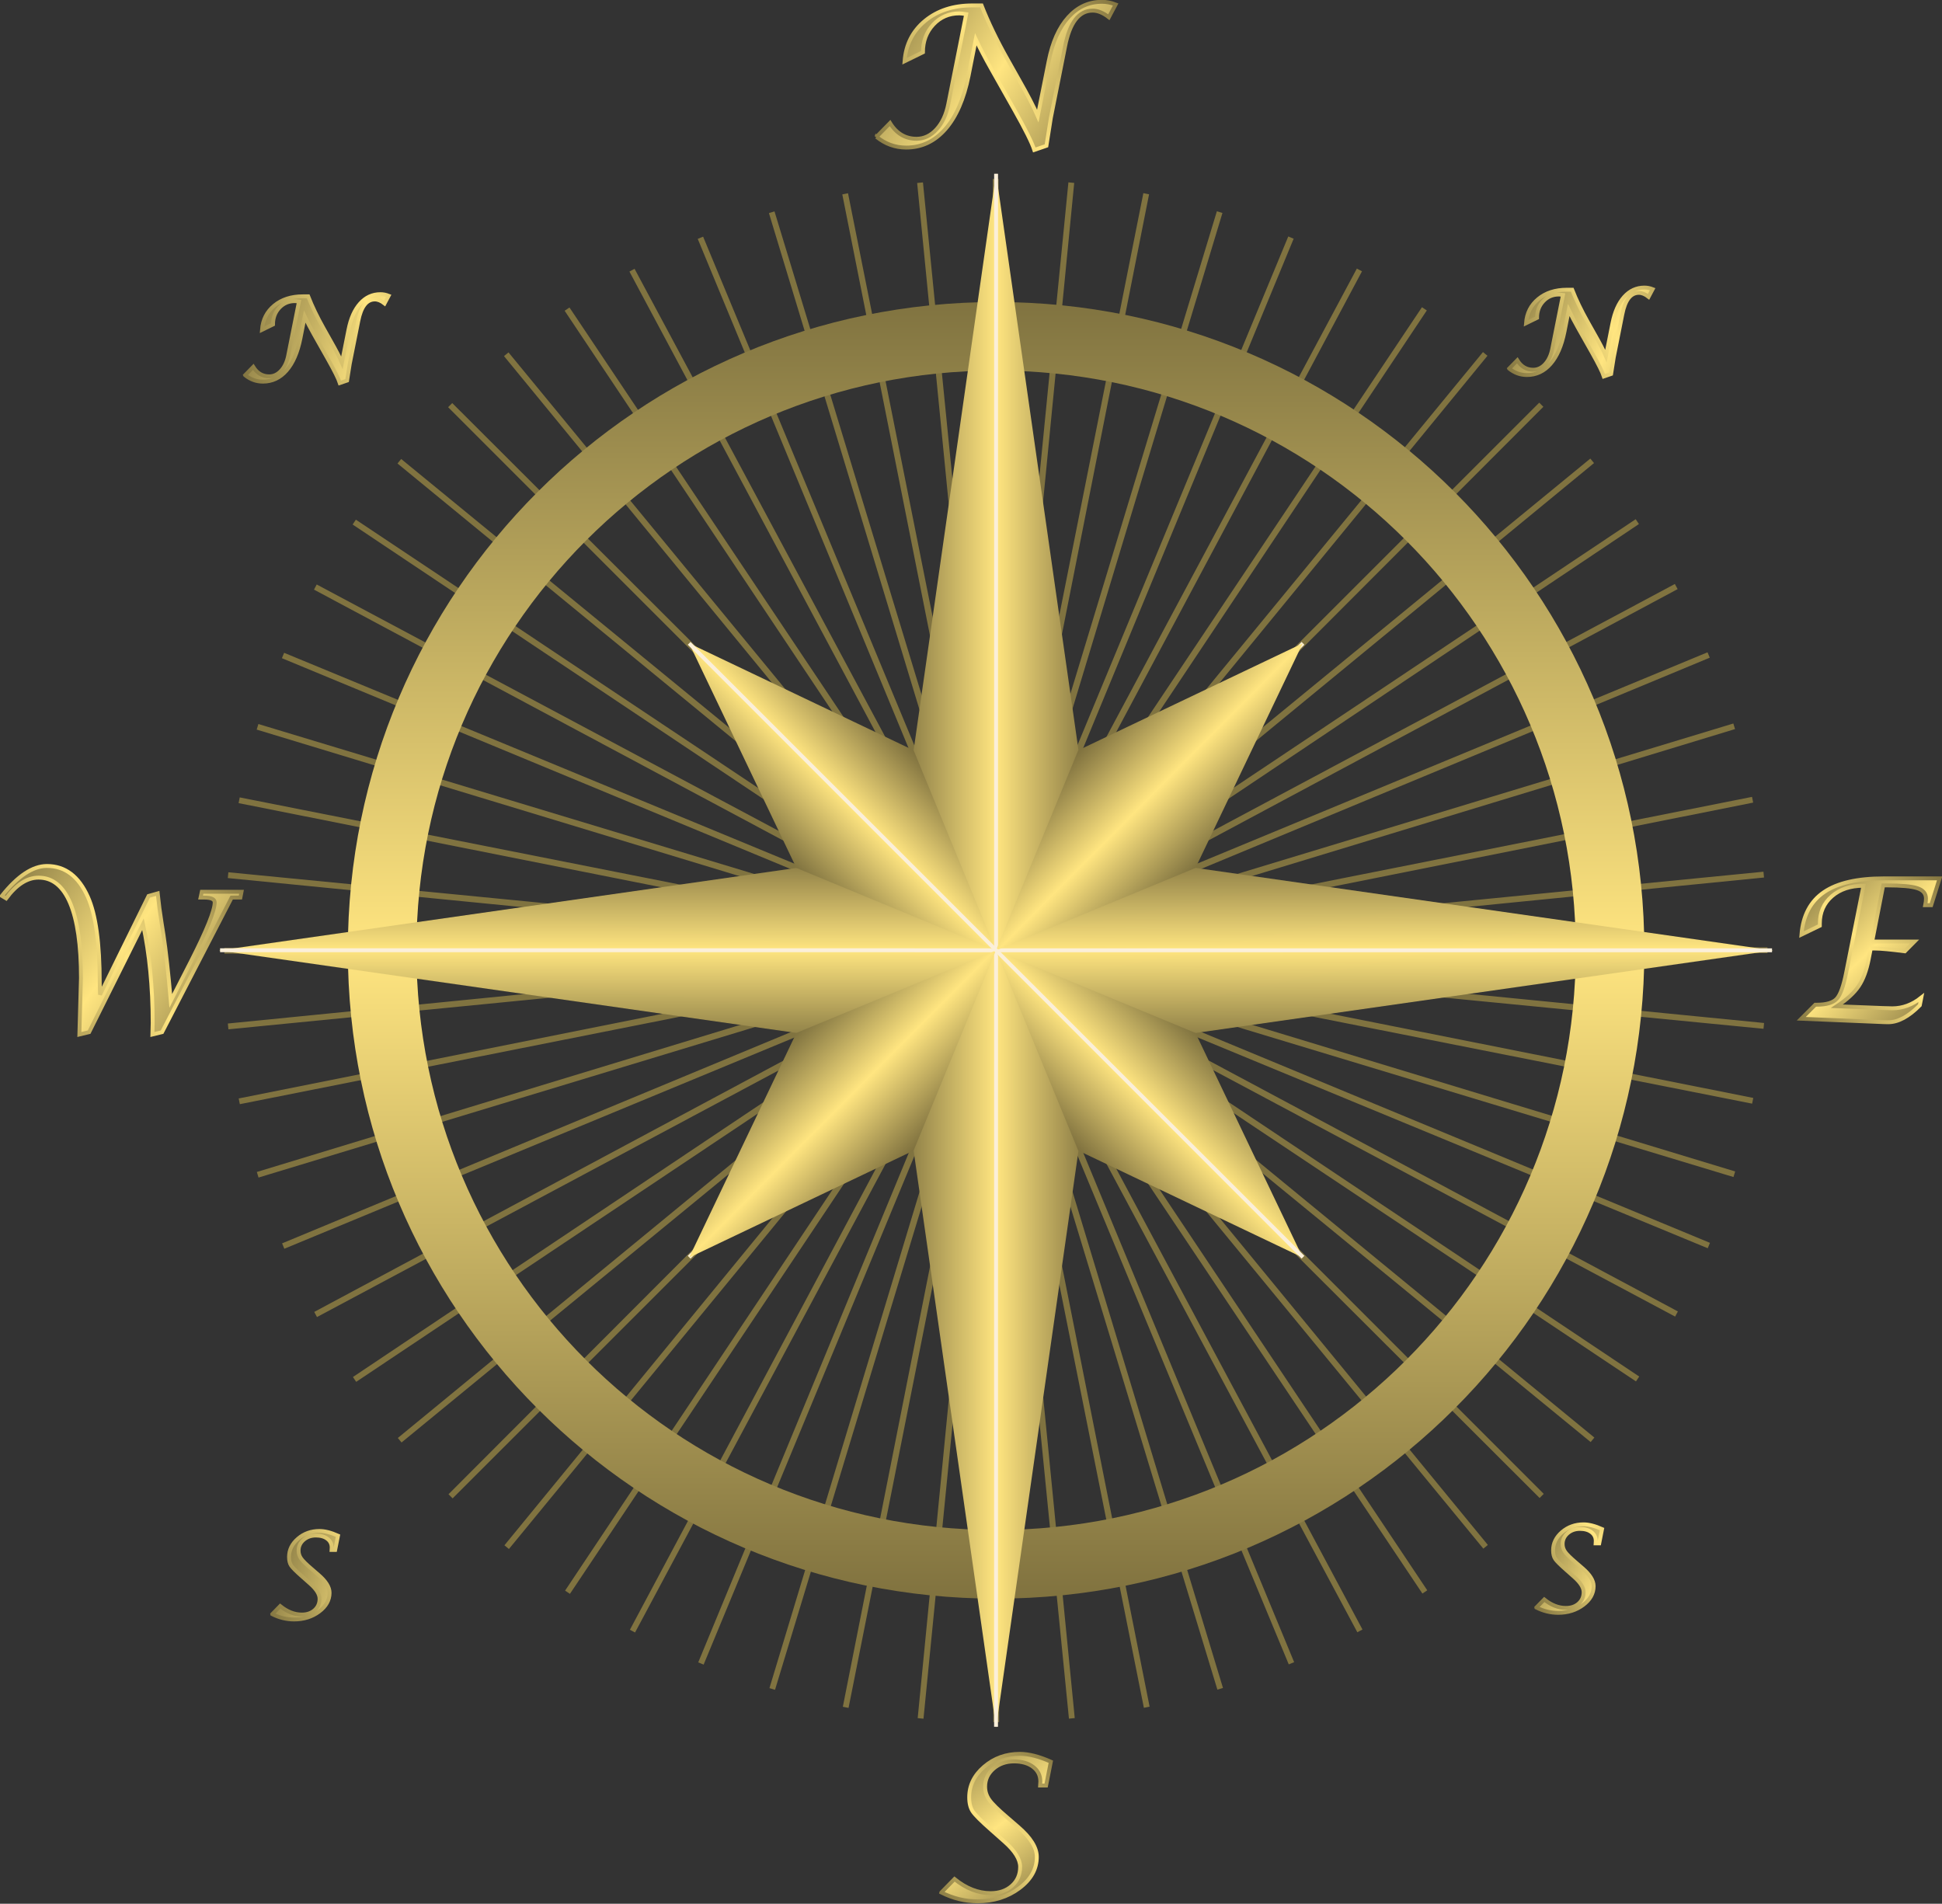 <?xml version="1.0" encoding="UTF-8" standalone="no"?>
<!-- Created with Inkscape (http://www.inkscape.org/) -->
<svg xmlns:inkscape="http://www.inkscape.org/namespaces/inkscape" xmlns:rdf="http://www.w3.org/1999/02/22-rdf-syntax-ns#" xmlns="http://www.w3.org/2000/svg" xmlns:sodipodi="http://sodipodi.sourceforge.net/DTD/sodipodi-0.dtd" xmlns:cc="http://creativecommons.org/ns#" xmlns:xlink="http://www.w3.org/1999/xlink" xmlns:dc="http://purl.org/dc/elements/1.1/" xmlns:svg="http://www.w3.org/2000/svg" xmlns:ns1="http://sozi.baierouge.fr" id="svg2" sodipodi:docname="compass.svg" viewBox="0 0 900.32 882.56" version="1.1" inkscape:version="0.48.2 r9819">
<rect x="0" y="0" width="900.32" height="882.56" fill="#333333" stroke="none"/>
<defs id="defs4">
<linearGradient id="linearGradient3040">
<stop id="stop3042" style="stop-color:#807340" offset="0"/>
<stop id="stop4728" style="stop-color:#ffe580" offset=".5"/>
<stop id="stop3044" style="stop-color:#80723f" offset="1"/>
</linearGradient>
<linearGradient id="linearGradient4973" y2="616.86" xlink:href="#linearGradient3040" gradientUnits="userSpaceOnUse" x2="366.15" y1="283.1" x1="366.22" inkscape:collect="always"/>
<linearGradient id="linearGradient4975" y2="474.99" xlink:href="#linearGradient3040" gradientUnits="userSpaceOnUse" x2="391.2" y1="475.02" x1="341.18" inkscape:collect="always"/>
<linearGradient id="linearGradient4977" y2="425" xlink:href="#linearGradient3040" gradientUnits="userSpaceOnUse" x2="391.2" y1="425" x1="341.17" inkscape:collect="always"/>
<linearGradient id="linearGradient4979" y2="425" xlink:href="#linearGradient3040" gradientUnits="userSpaceOnUse" x2="391.2" y1="475" x1="391.36" inkscape:collect="always"/>
<linearGradient id="linearGradient4981" y2="424.83" xlink:href="#linearGradient3040" gradientUnits="userSpaceOnUse" x2="341.2" y1="475.02" x1="341.14" inkscape:collect="always"/>
<linearGradient id="linearGradient4983" y2="398.85" xlink:href="#linearGradient3040" gradientUnits="userSpaceOnUse" x2="344.91" gradientTransform="matrix(-1 0 0 -1 732.3 900.02)" y1="428.77" x1="314.78" inkscape:collect="always"/>
<linearGradient id="linearGradient4985" y2="398.85" xlink:href="#linearGradient3040" gradientUnits="userSpaceOnUse" x2="344.91" y1="428.77" x1="314.78" inkscape:collect="always"/>
<linearGradient id="linearGradient4987" y2="398.85" xlink:href="#linearGradient3040" gradientUnits="userSpaceOnUse" x2="344.91" gradientTransform="matrix(-1 0 0 1 732.3 0)" y1="428.77" x1="314.78" inkscape:collect="always"/>
<linearGradient id="linearGradient4989" y2="398.85" xlink:href="#linearGradient3040" gradientUnits="userSpaceOnUse" x2="344.91" gradientTransform="matrix(1 0 0 -1 0 900.02)" y1="428.77" x1="314.78" inkscape:collect="always"/>
<linearGradient id="linearGradient4991" y2="244.96" xlink:href="#linearGradient3040" gradientUnits="userSpaceOnUse" x2="397.98" y1="204.82" x1="334.4" inkscape:collect="always"/>
<linearGradient id="linearGradient4993" y2="204.82" xlink:href="#linearGradient3040" gradientUnits="userSpaceOnUse" x2="397.98" y1="244.96" x1="334.4" inkscape:collect="always"/>
<linearGradient id="linearGradient4995" y2="695.78" xlink:href="#linearGradient3040" gradientUnits="userSpaceOnUse" x2="381.28" y1="655.81" x1="351.09" inkscape:collect="always"/>
<linearGradient id="linearGradient4997" y2="655.81" xlink:href="#linearGradient3040" gradientUnits="userSpaceOnUse" x2="381.28" y1="695.78" x1="351.09" inkscape:collect="always"/>
<linearGradient id="linearGradient4999" y2="472.65" xlink:href="#linearGradient3040" gradientUnits="userSpaceOnUse" x2="172.96" y1="427.27" x1="109.26" inkscape:collect="always"/>
<linearGradient id="linearGradient5001" y2="427.27" xlink:href="#linearGradient3040" gradientUnits="userSpaceOnUse" x2="172.96" y1="472.65" x1="109.26" inkscape:collect="always"/>
<linearGradient id="linearGradient5003" y2="469.49" xlink:href="#linearGradient3040" gradientUnits="userSpaceOnUse" x2="610.07" y1="430.45" x1="572.45" inkscape:collect="always"/>
<linearGradient id="linearGradient5005" y2="430.45" xlink:href="#linearGradient3040" gradientUnits="userSpaceOnUse" x2="610.07" y1="469.49" x1="572.45" inkscape:collect="always"/>
<linearGradient id="linearGradient5007" y2="302.66" xlink:href="#linearGradient3040" gradientUnits="userSpaceOnUse" x2="552.92" y1="278.88" x1="497.76" inkscape:collect="always"/>
<linearGradient id="linearGradient5009" y2="279.43" xlink:href="#linearGradient3040" gradientUnits="userSpaceOnUse" x2="552.92" y1="302.76" x1="497.76" inkscape:collect="always"/>
<linearGradient id="linearGradient5019" y2="621.01" xlink:href="#linearGradient3040" gradientUnits="userSpaceOnUse" x2="545.91" gradientTransform="translate(-0 -0)" y1="597.23" x1="504.76" inkscape:collect="always"/>
<linearGradient id="linearGradient5021" y2="597.23" xlink:href="#linearGradient3040" gradientUnits="userSpaceOnUse" x2="545.91" gradientTransform="translate(-0 -0)" y1="621.01" x1="504.76" inkscape:collect="always"/>
<linearGradient id="linearGradient5031" y2="618.11" xlink:href="#linearGradient3040" gradientUnits="userSpaceOnUse" x2="242.06" y1="600.3" x1="186.05" inkscape:collect="always"/>
<linearGradient id="linearGradient5033" y2="590.9" xlink:href="#linearGradient3040" gradientUnits="userSpaceOnUse" x2="242.06" y1="617.93" x1="186.05" inkscape:collect="always"/>
<linearGradient id="linearGradient5043" y2="304.19" xlink:href="#linearGradient3040" gradientUnits="userSpaceOnUse" x2="241.7" y1="280.58" x1="172.38" inkscape:collect="always"/>
<linearGradient id="linearGradient5045" y2="277.16" xlink:href="#linearGradient3040" gradientUnits="userSpaceOnUse" x2="241.7" y1="304.46" x1="172.38" inkscape:collect="always"/>
</defs>
<sodipodi:namedview id="base" fit-margin-left="0" inkscape:snap-center="true" showguides="false" inkscape:zoom="0.58625138" borderopacity="1.0" inkscape:snap-intersection-paths="true" inkscape:cx="691.645" inkscape:cy="267.87973" inkscape:snap-bbox-midpoints="true" inkscape:object-paths="true" inkscape:window-maximized="1" inkscape:snap-bbox="true" showgrid="false" fit-margin-right="0" inkscape:snap-nodes="true" inkscape:guide-bbox="true" inkscape:snap-midpoints="true" inkscape:snap-global="false" inkscape:bbox-nodes="true" bordercolor="#666666" inkscape:window-x="-8" inkscape:window-y="-8" inkscape:snap-smooth-nodes="true" inkscape:object-nodes="true" fit-margin-bottom="0" inkscape:window-width="1920" inkscape:pageopacity="0.0" inkscape:pageshadow="2" pagecolor="#ffffff" inkscape:snap-object-midpoints="true" inkscape:bbox-paths="true" inkscape:document-units="px" inkscape:snap-bbox-edge-midpoints="true" inkscape:current-layer="layer1" inkscape:window-height="1018" fit-margin-top="0">
<sodipodi:guide id="guide4875" position="415.059,400.815" orientation="0,1"/>
<sodipodi:guide id="guide4877" position="415.059,400.815" orientation="1,0"/>
</sodipodi:namedview>
<g id="layer1" inkscape:label="Camada 1" inkscape:groupmode="layer" transform="translate(48.873 31.777)">
<g id="g4941" transform="matrix(1.801 0 0 1.801 -246.59 -401.63)">
<path id="path4797" style="stroke:#807340;stroke-width:3.328;fill:none" sodipodi:type="star" d="m-257.5 132.2 292.72 323.29-293.04-323 259.62 350.42-259.97-350.16 224.02 374.18-224.39-373.96l186.27 394.34-186.66-394.16 146.72 410.7-147.13-410.55 105.76 423.1-106.18-423 63.779 431.43-64.206-431.37 21.184 435.61-21.615-435.59-21.615 435.59 21.184-435.61-64.206 431.37 63.779-431.43-106.18 423 105.76-423.1-147.13 410.55 146.72-410.7-186.66 394.16 186.27-394.34-224.4 373.96 224.03-374.19-259.97 350.17 259.62-350.42-293.04 323 292.72-323.29-323.29 292.72 323-293.04-350.42 259.62 350.17-259.97-374.19 224.03 373.96-224.4-394.34 186.27 394.16-186.66-410.7 146.72 410.55-147.13-423.1 105.76 423-106.18-431.43 63.779 431.37-64.206-435.61 21.184 435.59-21.615-435.59-21.615 435.61 21.184-431.37-64.206 431.43 63.779-423-106.18 423.11 105.76-410.56-147.12 410.7 146.72-394.16-186.66 394.35 186.27-373.97-224.4 374.19 224.03-350.17-259.97 350.42 259.62-323-293.04 323.29 292.72-292.72-323.29 293.04 323-259.62-350.42 259.97 350.17-224.03-374.19 224.4 373.96-186.27-394.34 186.66 394.16-146.72-410.7 147.13 410.55-105.76-423.1 106.18 423-63.779-431.43 64.206 431.37-21.184-435.61 21.615 435.59 21.615-435.59-21.184 435.61 64.206-431.37-63.779 431.43 106.18-423-105.76 423.1 147.13-410.55-146.72 410.7 186.66-394.16-186.27 394.34 224.4-373.96-224.03 374.19 259.95-350.18-259.62 350.43 293.04-323-292.72 323.29 323.29-292.72-323 293.04 350.42-259.63-350.17 259.98 374.19-224.03-373.96 224.4 394.34-186.27-394.16 186.66 410.7-146.72-410.55 147.12 423.1-105.76-423 106.18 431.43-63.775-431.37 64.205 435.61-21.18-435.58 21.61 435.58 21.62-435.61-21.19 431.37 64.21-431.43-63.78 423 106.18-423.1-105.76 410.55 147.13-410.7-146.72 394.16 186.66-394.34-186.27 373.96 224.4-374.19-224.03 350.17 259.97-350.42-259.62 323 293.04z" sodipodi:r1="4.4052148" inkscape:flatsided="false" transform="matrix(.446 .066 -.066 .446 490.91 409.66)" sodipodi:arg2="0.83448555" sodipodi:arg1="0.78539816" inkscape:randomized="0" sodipodi:cy="129.08276" sodipodi:cx="-260.61935" inkscape:rounded="0" sodipodi:r2="440.52148" sodipodi:sides="64"/>
<path id="path4555" style="fill:url(#linearGradient4973)" inkscape:connector-curvature="0" d="m366.19 283.1c-92.164 0-166.87 74.703-166.87 166.87 0 92.164 74.703 166.89 166.87 166.89 92.164 0 166.87-74.73 166.87-166.89 0-92.164-74.703-166.87-166.87-166.87zm0 17.645c82.411 0 149.22 66.81 149.22 149.22 0 82.411-66.81 149.22-149.22 149.22-82.411 0-149.22-66.81-149.22-149.22 0-82.411 66.81-149.22 149.22-149.22z"/>
<path id="path4569" style="fill:url(#linearGradient4975)" d="m341.17 475.01 25.013 175.01 25.018-175.04-25.018-25.006z" sodipodi:nodetypes="ccccc" inkscape:transform-center-y="99.983764" inkscape:connector-curvature="0"/>
<path id="path4565" style="fill:url(#linearGradient4977)" d="m341.17 425.01 25.013-175.01 25.018 175.04-25.018 25.006z" sodipodi:nodetypes="ccccc" inkscape:transform-center-y="-99.983766" inkscape:connector-curvature="0"/>
<path id="path4571" style="fill:url(#linearGradient4979)" d="m391.19 475.02 175.01-25.01-175.05-25.02-25 25.02z" inkscape:transform-center-x="-99.983765" inkscape:connector-curvature="0" sodipodi:nodetypes="ccccc"/>
<path id="path4573" style="fill:url(#linearGradient4981)" d="m341.19 475.02-175.01-25.01 175.04-25.02 25.01 25.02z" sodipodi:nodetypes="ccccc" inkscape:connector-curvature="0" inkscape:transform-center-x="99.983765"/>
<path id="path4557" d="m366.19 250.08-0.011 399.77" style="stroke:#fbefd9;stroke-width:1px;fill:none" inkscape:connector-curvature="0"/>
<path id="path4559" d="m565.93 449.97-399.5-0.011" style="stroke:#fbefd9;stroke-width:1px;fill:none" inkscape:connector-curvature="0"/>
<use id="use4563" xlink:href="#path4561" transform="matrix(-1 0 0 1 732.37 0)" height="1052.362" width="744.094" y="0" x="0"/>
<path id="path4661" style="fill:url(#linearGradient4983)" d="m445.12 529.06-27.597-57.812-51.371-21.238 21.186 51.52z" inkscape:transform-center-x="39.984115" inkscape:transform-center-y="-40.025395" inkscape:connector-curvature="0"/>
<path id="path4575" style="fill:url(#linearGradient4985)" d="m287.18 370.96 27.597 57.812 51.371 21.238-21.186-51.52z" inkscape:transform-center-x="39.984115" inkscape:transform-center-y="-40.025395" inkscape:connector-curvature="0"/>
<path id="path4653" style="fill:url(#linearGradient4987)" d="m445.12 370.96-27.597 57.812-51.371 21.238 21.186-51.52z" inkscape:transform-center-x="39.984115" inkscape:transform-center-y="-40.025395" inkscape:connector-curvature="0"/>
<path id="path4669" style="fill:url(#linearGradient4989)" d="m287.18 529.06 27.597-57.812 51.371-21.238-21.186 51.52z" inkscape:transform-center-x="39.984115" inkscape:transform-center-y="-40.025395" inkscape:connector-curvature="0"/>
<path id="path4561" style="stroke:#fbefd9;stroke-width:1px;fill:none" inkscape:connector-curvature="0" d="m445.19 528.98-158.01-158.02"/>
<path id="path4781" style="stroke:url(#linearGradient4993);fill:url(#linearGradient4991)" inkscape:connector-curvature="0" d="m335.4 240.59 3.491-3.564c1.66 2.702 3.939 4.053 6.836 4.053 1.937 0 3.646-0.81 5.127-2.429 1.481-1.619 2.49-3.78 3.027-6.482l4.614-23.169c-0.83-0.13-1.416-0.195-1.758-0.195-2.669 0-4.899 0.956-6.689 2.869-1.79 1.913-2.686 4.293-2.686 7.141l-4.736 2.319c0.326-4.313 2.091-7.788 5.298-10.425 3.206-2.637 7.267-3.955 12.183-3.955h2.344c1.676 4.297 3.882 8.879 6.616 13.745l3.101 5.518c2.165 3.792 3.752 6.86 4.761 9.204l2.808-14.111c0.96-4.867 2.637-8.63 5.029-11.292 2.393-2.661 5.282-3.992 8.667-3.992 1.204 0 2.384 0.228 3.54 0.684l-1.758 3.296c-1.449-1.139-2.84-1.709-4.175-1.709-3.516 0-5.876 3.06-7.08 9.18l-3.662 18.384-1.147 7.227-3.125 1.074c-0.586-1.839-2.295-5.273-5.127-10.303l-5.981-10.596c-1.595-2.832-2.913-5.363-3.955-7.593l-1.855 9.399c-1.188 5.941-3.17 10.506-5.945 13.696-2.775 3.19-6.156 4.785-10.144 4.785-2.8 0-5.339-0.92-7.617-2.759z"/>
<path id="path4926" style="stroke:url(#linearGradient4997);fill:url(#linearGradient4995)" inkscape:connector-curvature="0" d="m352.09 692.5 3.394-3.467c2.995 2.425 6.095 3.638 9.302 3.638 2.23 0 4.053-0.631 5.469-1.892 1.416-1.261 2.124-2.885 2.124-4.871-0-1.953-1.335-4.11-4.004-6.47l-3.442-3.052c-2.555-2.246-4.138-3.825-4.748-4.736-0.61-0.911-0.916-2.132-0.916-3.662-0-3.044 1.286-5.668 3.857-7.873s5.64-3.308 9.204-3.308c2.262 0 4.915 0.675 7.959 2.026l-1.221 6.128h-1.538c0.033-0.505 0.049-0.854 0.049-1.05-0-1.546-0.619-2.791-1.855-3.735-1.237-0.944-2.873-1.416-4.907-1.416-2.1 0-3.866 0.623-5.298 1.868-1.432 1.245-2.148 2.787-2.148 4.627-0 1.237 0.362 2.368 1.086 3.394s2.234 2.515 4.529 4.468l2.881 2.49c3.206 2.751 4.809 5.322 4.81 7.715-0 3.141-1.506 5.835-4.517 8.081-3.011 2.246-6.6 3.369-10.767 3.369-3.19 0-6.291-0.757-9.302-2.271z"/>
<path id="path4788" style="stroke:url(#linearGradient5001);fill:url(#linearGradient4999)" inkscape:connector-curvature="0" d="m130.21 471.65 0.415-14.526c-0-8.496-0.924-14.929-2.771-19.299-1.847-4.37-4.561-6.555-8.142-6.555-2.93 0-5.713 1.782-8.35 5.347l-1.099-0.659c4.085-5.127 7.951-7.69 11.597-7.69 4.671 0 8.187 2.653 10.547 7.959 2.034 4.541 3.052 11.922 3.052 22.144l0.073 3.027 12.5-25.415 2.344-0.659c0.26 2.507 0.594 5.029 1.001 7.568l0.488 3.076c0.618 4.037 1.245 9.709 1.88 17.017l5.249-10.278c4.036-7.959 6.055-12.98 6.055-15.063-0-0.83-0.92-1.245-2.759-1.245h-0.879l0.317-1.489h10.229l-0.293 1.489h-2.246l-17.92 34.644-2.49 0.61 0.073-3.003c-0-9.261-0.83-17.733-2.49-25.415l-13.867 27.808z"/>
<path id="path4778" style="stroke:url(#linearGradient5005);fill:url(#linearGradient5003)" inkscape:connector-curvature="0" d="m573.45 467.59 3.613-3.613h0.415c2.474 0 4.179-0.513 5.115-1.538 0.936-1.025 1.746-3.28 2.429-6.763l4.443-22.314c-3.353 0-6.063 0.899-8.13 2.698s-3.101 4.146-3.101 7.043v0.537l-4.736 2.295c0.407-4.932 2.344-8.577 5.811-10.938 3.467-2.36 8.602-3.54 15.405-3.54h14.355l-2.173 6.909h-1.538c0.13-0.635 0.195-1.204 0.195-1.709-0-1.286-0.737-2.173-2.209-2.661-1.473-0.488-4.154-0.732-8.044-0.732h-0.757l-2.832 14.453h10.889l-2.49 2.515c-3.695-0.472-6.209-0.708-7.544-0.708h-1.221l-0.513 2.637c-0.57 2.962-1.436 5.31-2.6 7.043-1.164 1.733-3.031 3.455-5.603 5.164l11.719 0.464 2.563 0.073c2.653 0 5.135-0.92 7.446-2.759l-0.391 1.978c-2.881 2.913-5.591 4.37-8.13 4.37l-1.123-0.024z"/>
<g id="text4753" style="stroke:url(#linearGradient5009);fill:url(#linearGradient5007)">
<path id="path4878" style="stroke:url(#linearGradient5009);fill:url(#linearGradient5007)" inkscape:connector-curvature="0" d="m498.26 300.24 2.095-2.139c0.996 1.621 2.363 2.432 4.102 2.432 1.162 0 2.188-0.486 3.076-1.458 0.889-0.972 1.494-2.268 1.816-3.889l2.769-13.901c-0.498-0.078-0.85-0.117-1.055-0.117-1.602 0-2.939 0.574-4.014 1.721-1.074 1.147-1.611 2.576-1.611 4.285l-2.842 1.392c0.195-2.588 1.255-4.673 3.179-6.255 1.924-1.582 4.36-2.373 7.31-2.373h1.406c1.006 2.578 2.329 5.327 3.97 8.247l1.86 3.311c1.299 2.275 2.251 4.116 2.856 5.522l1.685-8.467c0.576-2.92 1.582-5.178 3.018-6.775 1.435-1.597 3.169-2.395 5.2-2.395 0.723 0 1.431 0.137 2.124 0.41l-1.055 1.978c-0.869-0.684-1.704-1.025-2.505-1.025-2.109 0-3.525 1.836-4.248 5.508l-2.197 11.03-0.688 4.336-1.875 0.645c-0.352-1.103-1.377-3.164-3.076-6.182l-3.589-6.357c-0.957-1.699-1.748-3.218-2.373-4.556l-1.113 5.64c-0.713 3.564-1.902 6.304-3.567 8.218s-3.694 2.871-6.086 2.871c-1.68 0-3.203-0.552-4.57-1.655z"/>
<path id="path4880" style="stroke:url(#linearGradient5009);fill:url(#linearGradient5007)" inkscape:connector-curvature="0" d="m531.05 301.61 2.168-2.168h0.249c1.484 0 2.507-0.308 3.069-0.923 0.562-0.615 1.047-1.968 1.458-4.058l2.666-13.389c-2.012 0-3.638 0.54-4.878 1.619-1.24 1.079-1.86 2.488-1.86 4.226v0.322l-2.842 1.377c0.244-2.959 1.406-5.146 3.486-6.562s5.161-2.124 9.243-2.124h8.613l-1.304 4.146h-0.923c0.078-0.381 0.117-0.723 0.117-1.025-0-0.771-0.442-1.304-1.326-1.597-0.884-0.293-2.493-0.439-4.827-0.439h-0.454l-1.699 8.672h6.533l-1.494 1.509c-2.217-0.283-3.726-0.425-4.526-0.425h-0.732l-0.308 1.582c-0.342 1.777-0.862 3.186-1.56 4.226-0.698 1.04-1.819 2.073-3.362 3.098l7.031 0.278 1.538 0.044c1.592 0 3.081-0.552 4.468-1.655l-0.234 1.187c-1.728 1.748-3.354 2.622-4.878 2.622l-0.674-0.015z"/>
</g>
<g id="text4757" style="stroke:url(#linearGradient5021);fill:url(#linearGradient5019)">
<path id="path4864" style="stroke:url(#linearGradient5021);fill:url(#linearGradient5019)" inkscape:connector-curvature="0" d="m505.26 619.15 2.036-2.08c1.797 1.455 3.657 2.183 5.581 2.183 1.338 0 2.432-0.378 3.281-1.135 0.85-0.757 1.274-1.731 1.274-2.922-0-1.172-0.801-2.466-2.402-3.882l-2.065-1.831c-1.533-1.348-2.483-2.295-2.849-2.842-0.366-0.547-0.549-1.279-0.549-2.197 0-1.826 0.771-3.401 2.314-4.724s3.384-1.985 5.522-1.985c1.357 0 2.949 0.405 4.775 1.216l-0.732 3.677h-0.923c0.019-0.303 0.029-0.513 0.029-0.63-0-0.928-0.371-1.675-1.113-2.241-0.742-0.566-1.724-0.85-2.944-0.85-1.26 0-2.319 0.374-3.179 1.121-0.859 0.747-1.289 1.672-1.289 2.776-0 0.742 0.217 1.421 0.652 2.036 0.435 0.615 1.34 1.509 2.717 2.681l1.728 1.494c1.924 1.65 2.886 3.193 2.886 4.629-0 1.885-0.903 3.501-2.71 4.849-1.807 1.348-3.96 2.022-6.46 2.022-1.914-0-3.774-0.454-5.581-1.362z"/>
<path id="path4866" style="stroke:url(#linearGradient5021);fill:url(#linearGradient5019)" inkscape:connector-curvature="0" d="m524.04 619.97 2.168-2.168h0.249c1.484 0 2.507-0.308 3.069-0.923 0.562-0.615 1.047-1.968 1.458-4.058l2.666-13.389c-2.012 0-3.638 0.54-4.878 1.619s-1.86 2.488-1.86 4.226v0.322l-2.842 1.377c0.244-2.959 1.406-5.146 3.486-6.562s5.161-2.124 9.243-2.124h8.613l-1.304 4.146h-0.923c0.078-0.381 0.117-0.723 0.117-1.025-0-0.771-0.442-1.304-1.326-1.597-0.884-0.293-2.493-0.439-4.827-0.439h-0.454l-1.699 8.672h6.533l-1.494 1.509c-2.217-0.283-3.726-0.425-4.526-0.425h-0.732l-0.308 1.582c-0.342 1.777-0.862 3.186-1.56 4.226-0.698 1.04-1.819 2.073-3.362 3.098l7.031 0.278 1.538 0.044c1.592 0 3.081-0.552 4.468-1.655l-0.234 1.187c-1.728 1.748-3.354 2.622-4.878 2.622l-0.674-0.015z"/>
</g>
<g id="text4761" style="stroke:url(#linearGradient5033);fill:url(#linearGradient5031)" transform="translate(-7.368 4.614)">
<path id="path4843" d="m187.24 616.24 2.036-2.08c1.797 1.455 3.657 2.183 5.581 2.183 1.338 0 2.432-0.378 3.281-1.135 0.85-0.757 1.274-1.731 1.274-2.922-0-1.172-0.801-2.466-2.402-3.882l-2.065-1.831c-1.533-1.348-2.483-2.295-2.849-2.842-0.366-0.547-0.549-1.279-0.549-2.197-0-1.826 0.771-3.401 2.314-4.724 1.543-1.323 3.384-1.985 5.522-1.985 1.357 0 2.949 0.405 4.775 1.216l-0.732 3.677h-0.923c0.019-0.303 0.029-0.513 0.029-0.63-0-0.928-0.371-1.675-1.113-2.241-0.742-0.566-1.724-0.85-2.944-0.85-1.26 0-2.319 0.374-3.179 1.121-0.859 0.747-1.289 1.672-1.289 2.776-0 0.742 0.217 1.421 0.652 2.036 0.435 0.615 1.34 1.509 2.717 2.681l1.728 1.494c1.924 1.65 2.886 3.193 2.886 4.629-0 1.885-0.903 3.501-2.71 4.849-1.807 1.348-3.96 2.022-6.46 2.022-1.914 0-3.774-0.454-5.581-1.362z" style="stroke:url(#linearGradient5033);fill:url(#linearGradient5031)" inkscape:connector-curvature="0"/>
<path id="path4845" d="m216.51 617.43 0.249-8.716c-0-5.098-0.554-8.957-1.663-11.58-1.108-2.622-2.737-3.933-4.885-3.933-1.758 0-3.428 1.069-5.01 3.208l-0.659-0.396c2.451-3.076 4.771-4.614 6.958-4.614 2.803 0 4.912 1.592 6.328 4.775 1.221 2.725 1.831 7.153 1.831 13.286l0.044 1.816 7.5-15.249 1.406-0.396c0.156 1.504 0.356 3.018 0.601 4.541l0.293 1.846c0.371 2.422 0.747 5.825 1.128 10.21l3.149-6.167c2.422-4.775 3.633-7.788 3.633-9.038-0-0.498-0.552-0.747-1.655-0.747h-0.527l0.19-0.894h6.138l-0.176 0.894h-1.348l-10.752 20.786-1.494 0.366 0.044-1.802c-0-5.557-0.498-10.64-1.494-15.249l-8.32 16.685z" style="stroke:url(#linearGradient5033);fill:url(#linearGradient5031)" inkscape:connector-curvature="0"/>
</g>
<g id="text4765" style="stroke:url(#linearGradient5045);fill:url(#linearGradient5043)">
<path id="path4869" style="stroke:url(#linearGradient5045);fill:url(#linearGradient5043)" inkscape:connector-curvature="0" d="m172.88 301.94 2.095-2.139c0.996 1.621 2.363 2.432 4.102 2.432 1.162 0 2.188-0.486 3.076-1.458 0.889-0.972 1.494-2.268 1.816-3.889l2.769-13.901c-0.498-0.078-0.85-0.117-1.055-0.117-1.602 0-2.939 0.574-4.014 1.721-1.074 1.147-1.611 2.576-1.611 4.285l-2.842 1.392c0.195-2.588 1.255-4.673 3.179-6.255 1.924-1.582 4.36-2.373 7.31-2.373h1.406c1.006 2.578 2.329 5.327 3.97 8.247l1.86 3.311c1.299 2.275 2.251 4.116 2.856 5.522l1.685-8.467c0.576-2.92 1.582-5.178 3.018-6.775 1.435-1.597 3.169-2.395 5.2-2.395 0.723 0 1.431 0.137 2.124 0.41l-1.055 1.978c-0.869-0.684-1.704-1.025-2.505-1.025-2.109 0-3.525 1.836-4.248 5.508l-2.197 11.03-0.688 4.336-1.875 0.645c-0.352-1.103-1.377-3.164-3.076-6.182l-3.589-6.357c-0.957-1.699-1.748-3.218-2.373-4.556l-1.113 5.64c-0.713 3.564-1.902 6.304-3.567 8.218s-3.694 2.871-6.086 2.871c-1.68 0-3.203-0.552-4.57-1.655z"/>
<path id="path4871" style="stroke:url(#linearGradient5045);fill:url(#linearGradient5043)" inkscape:connector-curvature="0" d="m216.15 303.69 0.249-8.716c-0-5.098-0.554-8.957-1.663-11.58-1.108-2.622-2.737-3.933-4.885-3.933-1.758 0-3.428 1.069-5.01 3.208l-0.659-0.396c2.451-3.076 4.771-4.614 6.958-4.614 2.803 0 4.912 1.592 6.328 4.775 1.221 2.725 1.831 7.153 1.831 13.286l0.044 1.816 7.5-15.249 1.406-0.396c0.156 1.504 0.356 3.018 0.601 4.541l0.293 1.846c0.371 2.422 0.747 5.825 1.128 10.21l3.149-6.167c2.422-4.775 3.633-7.788 3.633-9.038-0-0.498-0.552-0.747-1.655-0.747h-0.527l0.19-0.894h6.138l-0.176 0.894h-1.348l-10.752 20.786-1.494 0.366 0.044-1.802c-0-5.557-0.498-10.64-1.494-15.249l-8.32 16.685z"/>
</g>
</g>
</g>
</svg>
